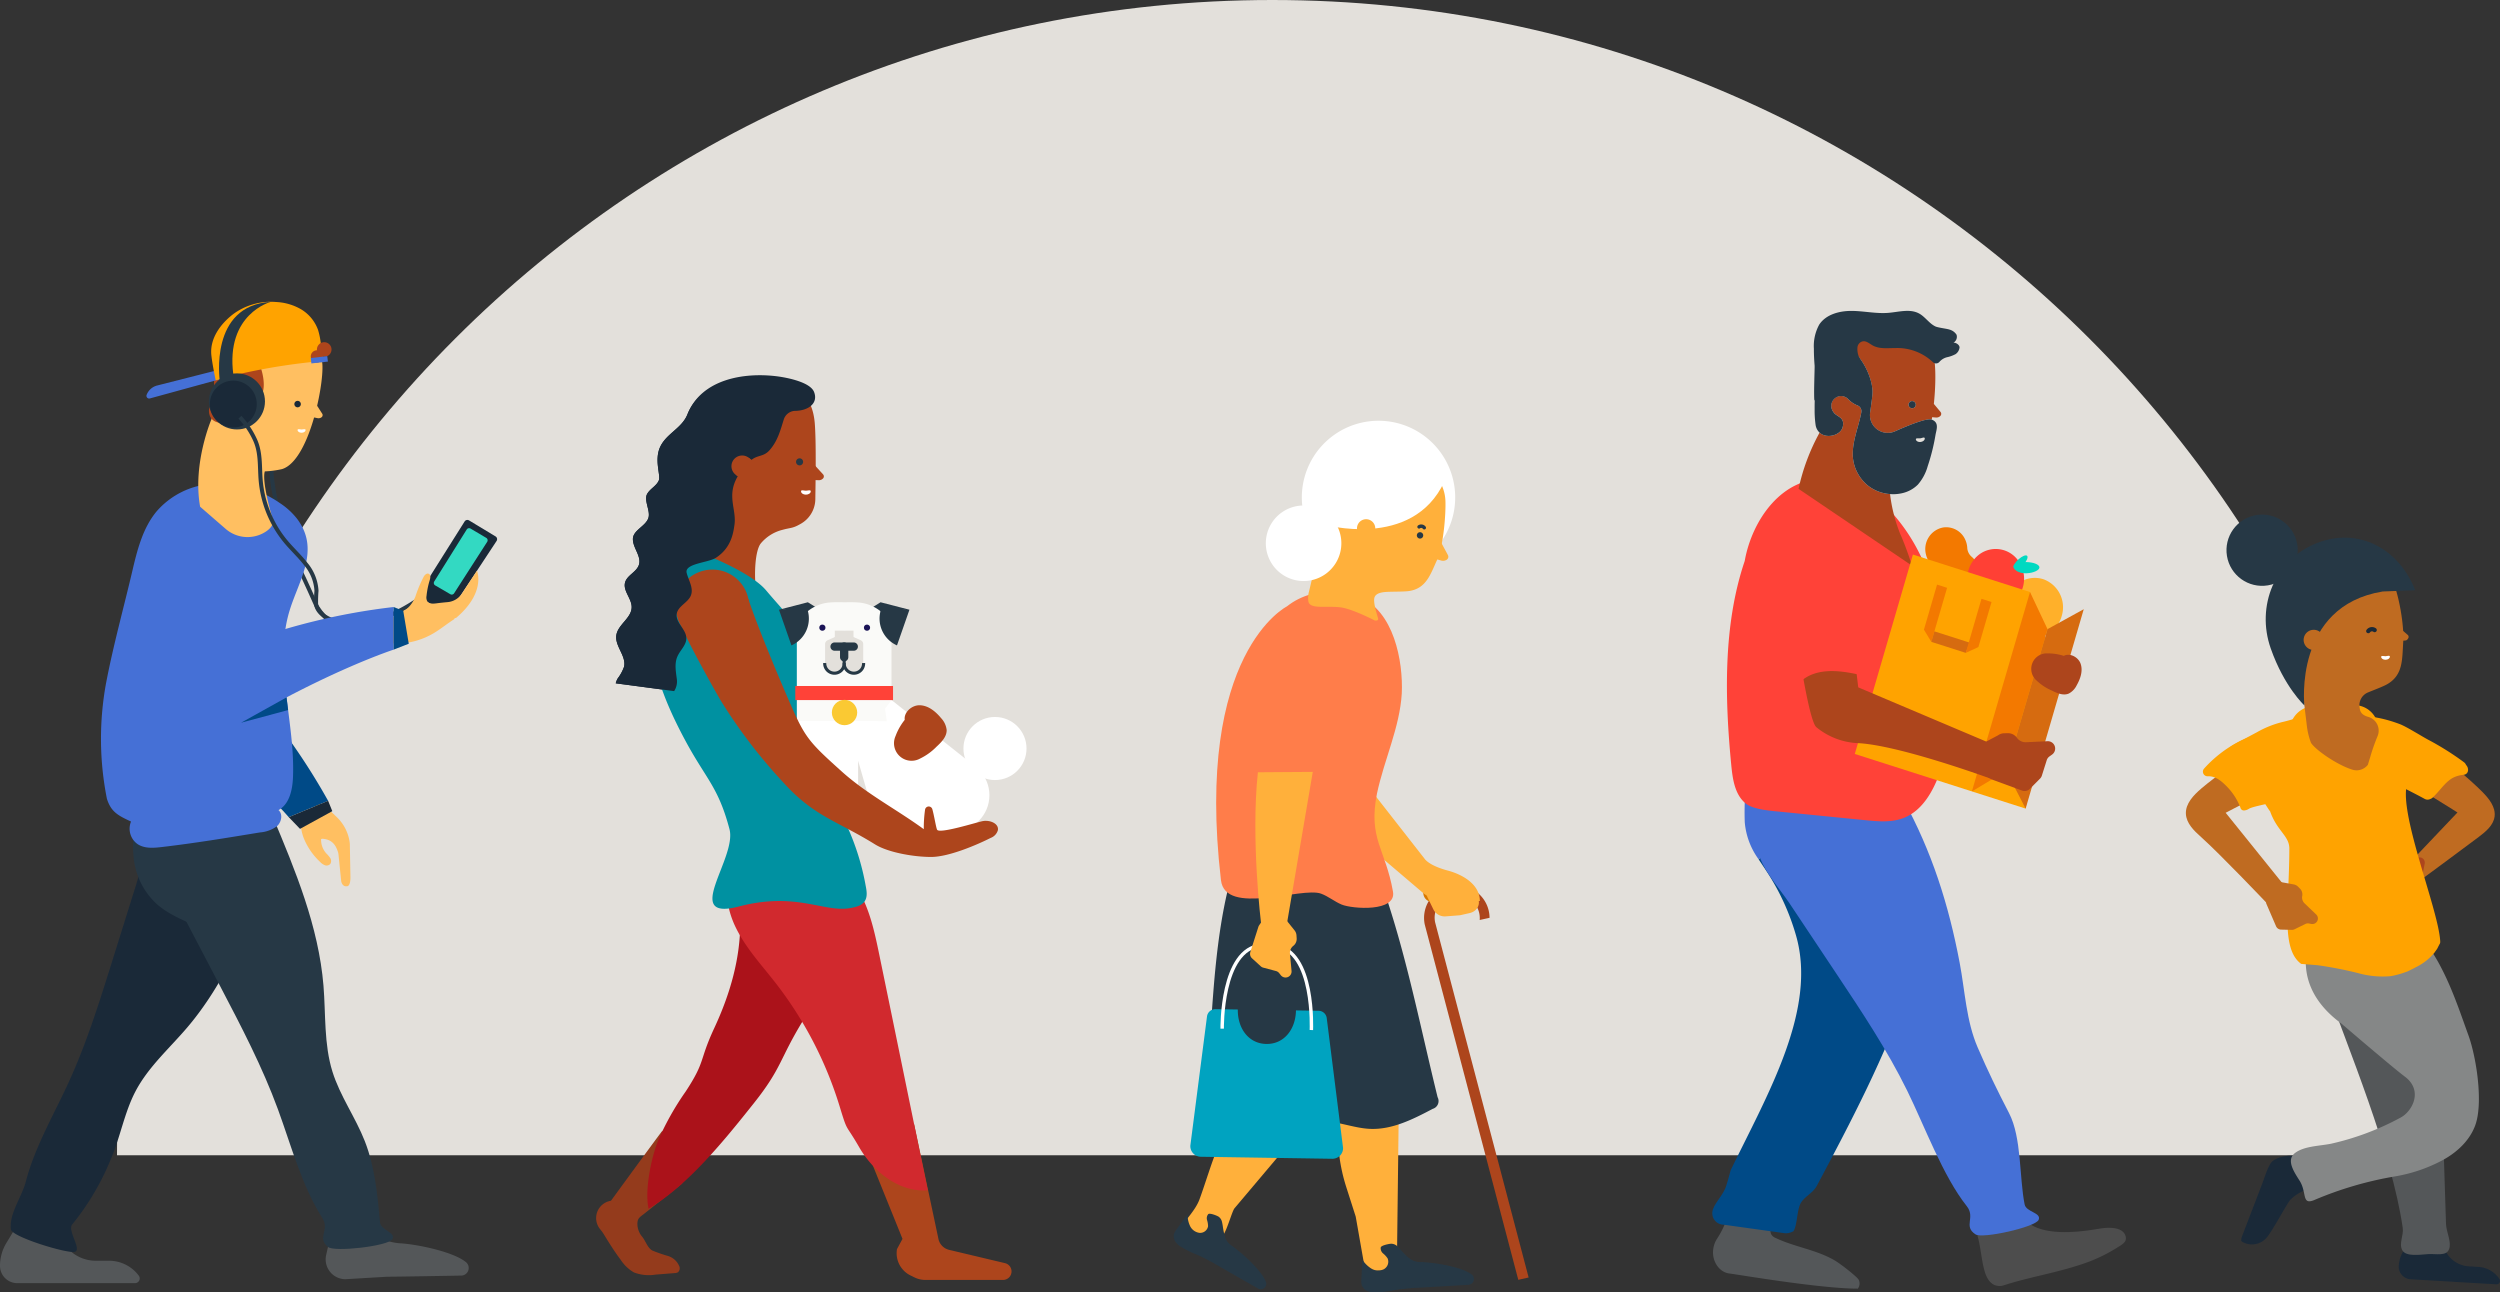 <svg xmlns="http://www.w3.org/2000/svg" width="617.052" height="319.004" viewBox="0 0 617.052 319.004">
  <rect x="0" y="0" width="617.052" height="319.004" fill="#333333" stroke="none"/>
  <title>finale</title>
  <g style="isolation: isolate">
    <g id="Layer_2" data-name="Layer 2">
      <g id="Layer_1-2" data-name="Layer 1">
        <path d="M314.026,0C156.544,0,28.879,127.665,28.879,285.147H599.173C599.173,127.665,471.508,0,314.026,0Z" style="fill: #e3e0db"/>
        <g>
          <path d="M81.243,199.887l1.875,1.788a10.6,10.6,0,0,1,3.225,6.527l.146,7.878c.052,1.014-.036,2.856-1.033,2.663-.733.093-1.226-.738-1.262-1.456l-.649-6.4a2.679,2.679,0,0,0-.1-.514c-.623-2.033-1.681-3.2-3.86-3.352l-.333.064a5.062,5.062,0,0,0,1.229,3.494,8.23,8.23,0,0,1,1.019,1.194,1.342,1.342,0,0,1,.013,1.479,1.242,1.242,0,0,1-1.35.295,3.31,3.31,0,0,1-1.192-.843,16.5,16.5,0,0,1-4.053-5.966,11.429,11.429,0,0,1-.64-2.759L78.49,198A10.594,10.594,0,0,1,81.243,199.887Z" style="fill: #ffbf61"/>
          <g>
            <path d="M57.484,165.656a159.424,159.424,0,0,1,23.5,32l-9.718,4.037s-10.656-12.468-31.107-27.862Z" style="fill: #004a87"/>
            <polygon points="80.985 197.653 82.02 200.21 74.05 204.58 71.268 201.689 80.985 197.653" style="fill: #1a2938"/>
          </g>
          <path d="M64.454,100.825s4.474,6.4,2.835,12.1S71.2,134.942,71.2,134.942s2.622,4.9,6.676,14.088c2.216,5.022,12.869,11.317,12.869,11.317" style="fill: none;stroke: #263845;stroke-miterlimit: 10"/>
          <path d="M81.842,303.849l-1.34,5.92a4.886,4.886,0,0,0,4.765,5.965l10.366-.613c2.324,0,13.8-.2,18.212-.281a1.875,1.875,0,0,0,1.149-3.331c-3.213-2.6-12.118-4.392-16.115-4.629-4.959-.295-9.725-3.42-7.022-6.828l-6.7-6.257Z" style="fill: #545759"/>
          <path d="M6.34,298.892,1.568,306.8A10.919,10.919,0,0,0,0,312.442a4.267,4.267,0,0,0,4.266,4.267H33.322a1.161,1.161,0,0,0,.93-1.856,9.164,9.164,0,0,0-7.339-3.677H23.625a9.326,9.326,0,0,1-8.368-5.209L20.8,294.731l-5.35-6.935Z" style="fill: #545759"/>
          <path d="M27.611,237.494c-3.189,10.2-6.392,20.433-10.886,30.128C13.079,275.485,8.5,283.4,6.371,291.654c-.987,3.821-4.088,7.746-3.693,11.739.058,1.871,13.99,6.09,15.791,5.585s-1.87-5.286-.673-6.726A63.339,63.339,0,0,0,27.272,286.3c2.417-5.52,3.384-11.63,6.185-16.965,3.164-6.025,8.422-10.623,12.824-15.811,9.052-10.667,14.493-23.854,19.79-36.8.79-1.93-14.52-12.012-16.238-13.177-3.33-2.259-7.061-2.974-10.224-.007-3.723,3.492-4.56,10.174-6.012,14.817l-5.987,19.144" style="fill: #1a2938"/>
          <path d="M54.353,243.433c5.194,9.922,10.4,19.879,14.258,30.394,3.3,9.015,5.882,18.845,10.935,26.784,1.941,3.049-1.444,4.819,1.407,7.157,1.43,1.342,14.919-.2,15.88-1.906s-2.852-2.2-3.031-4.158c-.625-6.791-1.275-13.687-3.758-20.038-2.3-5.882-6.111-11.127-7.989-17.157-2.121-6.809-1.632-14.112-2.213-21.219-1.2-14.614-6.938-28.417-12.607-41.94-.846-2.016-19.438.042-21.576.452-4.142.794-7.436,3.03-7.582,7.572-.172,5.347,4.16,10.92,6.525,15.436l9.75,18.623" style="fill: #263845"/>
          <path d="M38.905,223.321c2.951,2.524,6.659,3.941,10.188,5.562s7.085,3.614,9.232,6.849q-3.881-11.8-7.761-23.6a15.3,15.3,0,0,0-2.982-5.952,10.251,10.251,0,0,0-6.471-2.858c-1.816-.181-6.131-.59-7.383.973-1.174,1.462-.921,5.116-.784,6.855a17.906,17.906,0,0,0,5.962,12.174" style="fill: #263845"/>
          <path d="M71.5,150.625c2.3-7.493,7.628-14.973,1.782-22.63a17.531,17.531,0,0,0-4.212-3.83,26.742,26.742,0,0,0-16.657-4.749,19.908,19.908,0,0,0-13.727,6.764c-3.465,4.142-4.818,9.6-6.05,14.862-2.068,8.823-4.609,17.992-6.384,27.185a75.878,75.878,0,0,0,.13,28.9h0c1.007,3.285,2.816,4.194,5.96,5.647a4.645,4.645,0,0,0,1.687,5.618c1.7,1.083,3.88.911,5.881.678,8.122-.949,16.194-2.281,24.263-3.611a8.088,8.088,0,0,0,4.184-1.531c1.125-1,1.515-2.981.386-3.977,2.72-1.488,3.447-5.032,3.574-8.13C72.877,178.01,67.44,163.837,71.5,150.625Z" style="fill: #4570d6"/>
          <path d="M79.42,88.965a13.459,13.459,0,0,0-25.748,7.854l.005.017a13.453,13.453,0,0,0-1.442,6.535l0,0s-4.762,10.966-2.842,21.7L55.65,130.5a8.238,8.238,0,0,0,10.077.639c1.185-.828,1.951-1.848,1.585-3.048-1.052-3.45-2.593-9.677-1.95-11.742a23.32,23.32,0,0,0,4.252-.567c7.109-2.169,10.86-23.359,9.806-26.816" style="fill: #ffbf61"/>
          <path d="M74.218,99.5a.8.8,0,1,1-.993-.529.8.8,0,0,1,.993.529" style="fill: #1a2938"/>
          <path d="M79.526,102.105l-1.418-2.21L77.36,103l1.018.21a1.228,1.228,0,0,0,.994-.227.66.66,0,0,0,.155-.88" style="fill: #ffbf61"/>
          <path d="M63.953,100.3c.512-1.775.908-3.39,1.044-4.114C65.64,92.775,63.344,85.8,59.446,84.7l0,0a4.04,4.04,0,0,0-4.571,1.531l-.029.043a14.106,14.106,0,0,0-1.754,4.888c-.545,2.428-.052,4.428-.265,6.907-.16,1.857-1.292,2.068-1.251,3.432.113,3.67,5.018,3.5,5.9,1.3s-1.061-2.429-1.593-3.564,2.757-3.65,3.525-2.586a5.963,5.963,0,0,0,1.95,1.741,1.331,1.331,0,0,1,.662,1.626c-.4,1.024,1.414,2.072,1.931.281" style="fill: #ad451c"/>
          <path d="M59.828,97.428a2.191,2.191,0,1,1-2.734-1.456,2.19,2.19,0,0,1,2.734,1.456" style="fill: #ffbf61"/>
          <path d="M75.42,106.138c0,.374-.441.676-.986.676s-.986-.3-.986-.676.617-.127.986-.127.986-.246.986.127" style="fill: #fff"/>
          <path d="M55.548,90.89,38.791,95.149a3.77,3.77,0,0,0-2.6,2.317.665.665,0,0,0,.8.879c4.754-1.3,21.342-5.854,21.649-5.934.359-.092-3.09-1.52-3.09-1.52" style="fill: #4570d6"/>
          <path d="M78.082,89.242a1.547,1.547,0,0,0,1.359-.654,1.931,1.931,0,0,0,.07-1.075Q79.355,86.26,79.2,85a17.839,17.839,0,0,0-.7-3.572,9.772,9.772,0,0,0-4.255-5.126,13.574,13.574,0,0,0-6.155-1.764,15.6,15.6,0,0,0-10.674,3.1c-3.034,2.392-5.707,5.987-5.241,10.11.27,2.382,1.061,6.139,1.061,6.139s3.655-1.059,4.886-1.348q6.328-1.482,12.757-2.421,3.589-.524,7.2-.878" style="fill: #ffa300"/>
          <path d="M54.237,93.889s-2.661-18.495,12.6-19.381c0,0-11.224,2.935-9.247,17.927" style="fill: #263845"/>
          <circle cx="58.481" cy="99.077" r="6.919" style="fill: #263845"/>
          <circle cx="57.59" cy="99.729" r="5.788" style="fill: #1a2938"/>
          <g>
            <path d="M81.813,86.063a1.8,1.8,0,1,1-1.995-1.59,1.8,1.8,0,0,1,1.995,1.59" style="fill: #ad451c"/>
            <path d="M79.719,87.8a1.511,1.511,0,1,1-1.671-1.332A1.511,1.511,0,0,1,79.719,87.8" style="fill: #ad451c"/>
          </g>
          <rect x="76.769" y="88.133" width="4.098" height="1.345" transform="translate(-9.466 9.403) rotate(-6.442)" style="fill: #4570d6"/>
          <path d="M59.218,102.975a21.275,21.275,0,0,1,3.689,5.508c1.469,3.134,1.16,6.572,1.424,9.941a27.357,27.357,0,0,0,6.251,15.315c1.561,1.864,3.37,3.516,4.857,5.439a11.262,11.262,0,0,1,2.678,6.644,29.77,29.77,0,0,0-.1,3.277c.53,4.579,11.649,8.565,25.751-1.506" style="fill: none;stroke: #263845;stroke-miterlimit: 10"/>
          <g>
            <path d="M103.493,146.465l11.182-17.755a.808.808,0,0,1,1.1-.261l6.531,3.946a.806.806,0,0,1,.256,1.135l-11.5,17.453a.807.807,0,0,1-1.082.252l-6.21-3.643a.807.807,0,0,1-.275-1.126" style="fill: #1a2938"/>
            <path d="M116.143,130.464l3.872,2.292a.7.7,0,0,1,.233.98l-8.163,12.7a.7.7,0,0,1-.94.226l-3.725-2.168a.7.7,0,0,1-.241-.976l8.015-12.824a.7.7,0,0,1,.95-.231" style="fill: #33d9c2"/>
            <path d="M117.726,140.867l-3.733,5.654a4.694,4.694,0,0,1-3.5,2.094c-.943.083-1.884.183-2.823.308-.8.107-1.782.146-2.218-.53a2.023,2.023,0,0,1-.176-1.306,19.857,19.857,0,0,1,.794-3.9c.175-.562.277-1.352-.268-1.574-.457-.186-.92.248-1.188.662a31.966,31.966,0,0,0-2.107,5.036c-.716,1.677-1.932,3.334-3.712,3.732l-.6.295a5.487,5.487,0,0,0-2.026,6.473,1.7,1.7,0,0,0,.714.919,1.908,1.908,0,0,0,.9.145A18.583,18.583,0,0,0,107,156.31c1.757-1.038,3.338-2.349,5.056-3.447.079-.118.168-.232.252-.347l.2.052C120.049,146.233,117.726,140.867,117.726,140.867Z" style="fill: #ffbf61"/>
            <path d="M58.59,159.253a159.424,159.424,0,0,1,38.564-9.429v10.523s-15.6,5.057-37.663,18.039Z" style="fill: #4570d6"/>
            <polygon points="97.154 149.824 99.529 150.773 100.891 158.886 97.154 160.346 97.154 149.824" style="fill: #004a87"/>
          </g>
          <polygon points="70.727 172.128 59.491 178.385 71.114 175.257 70.727 172.128" style="fill: #004a87"/>
        </g>
        <g>
          <path d="M597.262,302.854l-3.817,5.559a7.972,7.972,0,0,0-1.385,4.041,3.114,3.114,0,0,0,2.925,3.292L616.153,317a.847.847,0,0,0,.757-1.312,6.687,6.687,0,0,0-5.188-2.994l-2.4-.141a6.808,6.808,0,0,1-5.873-4.156l-2.017-8.334-3.6-5.282Z" style="fill: #1a2938"/>
          <path d="M565.9,285.294c-1.542-.207-4.215.462-5.17,1.483s-1.841,4.014-2.317,5.255l-4.933,12.857a3.133,3.133,0,0,0-.3,1.351c.007.089.164.21.413.347a4.749,4.749,0,0,0,5.878-1.132c1.5-1.767,4.9-8.261,5.84-9.326a10.545,10.545,0,0,1,3-2.088,12.517,12.517,0,0,0,3.07-2.022,3.075,3.075,0,0,0,.964-3.081c-.371-1.072-1.421-3.626-2.657-3.263Z" style="fill: #1a2938"/>
          <path d="M573.28,241.171c6.372,17.816,17.057,43.163,19.763,61.89.27,1.872-1.013,3.886-.1,5.539s4.483,1.062,6.37.939c1.919-.125,4.509.587,5.173-1.218s-.7-4.262-.757-6.184Q603.218,286.07,602.7,270c-.215-6.731-.124-20.263-3.387-26.153s-18.041-12.58-24.351-10.226" style="fill: #545759"/>
          <path d="M593.529,265.705c4.678,3.465,1.857,8.634-1.005,10.137a66.59,66.59,0,0,1-17.083,6.432c-2.794.586-6.6.564-8.905,2.249s-.49,4.483,1.048,6.889c1.873,2.929.424,6.111,3.636,4.779a88.4,88.4,0,0,1,20.034-5.852,38.228,38.228,0,0,0,11.5-3.912c3.583-1.911,6.784-4.845,8.183-8.658,2.02-5.5.309-16.788-1.7-22.3-3.693-10.118-9.268-28.729-21.995-29.933-4.6-.435-15.084,3.671-15.084,3.671l-1.923,1.886c-2.649,7.533-.824,15.323,7.637,21.518,0,0,12.834,11,15.655,13.09" style="fill: #858787"/>
          <path d="M612.655,195.414c1.66,1.678,3.356,3.762,3.064,6.1-.273,2.183-2.173,3.746-3.929,5.071-4.692,3.54-14.095,10.446-14.095,10.446l-3.432-3.555,12.291-12.94s-10.848-6.9-14.658-8.715c-1.676-.8-2.715-1.38-1.482-3.156,2.281-3.282,3.664-7.752,6.8-5.918,3.758,2.2,12.4,9.587,15.443,12.665" style="fill: #bf6b21"/>
          <path d="M597.607,217.2l-2.645,4.976a1.287,1.287,0,0,1-1.21.681l-2.521-.145a1.292,1.292,0,0,1-.583-.179l-2.422-1.441a1.286,1.286,0,0,0-.8-.174l-.556.061a1.286,1.286,0,0,1-.949-2.278l2.882-2.337a1.891,1.891,0,0,0,.689-1.674,1.889,1.889,0,0,1,.649-1.641l.486-.417a1.894,1.894,0,0,1,1.048-.446l4.2-.407,1.163-.15a1.286,1.286,0,0,1,1.427,1.525l-.73,3.689a1.285,1.285,0,0,1-.126.354" style="fill: #ad451c"/>
          <path d="M608.671,188.8a1.5,1.5,0,0,0-.515-.666,68.855,68.855,0,0,0-8.872-5.577c-1.525-.815-5.36-3.232-6.979-3.838-7.326-2.744-10.82-1.679-11.588-2.1-.468-.257-.048,4.128-.584,4.174-.867.075,2.921,1.79,3.182,2.656-1.133,2.917,2.9,2.014,1.48,4.8a1.559,1.559,0,0,0-.178.775,1.216,1.216,0,0,0,.678,1.341c3.545,1.939,9.6,4.868,13.146,6.807a1.473,1.473,0,0,0,1.43.025,1.45,1.45,0,0,0,.579-.353c2.777-2.685,3.741-5.238,7.583-5.6C609.39,191.11,609.442,189.588,608.671,188.8Z" style="fill: #ffa300"/>
          <path d="M560.3,200.221c1.711,4.909,4.756,6.071,4.756,9.215,0,13.831-2.229,24.711,2.933,28.479.187.019,3.86.3,4.046.32a96.919,96.919,0,0,1,9.973,1.943,22.219,22.219,0,0,0,8.041.76,21.576,21.576,0,0,0,3.85-1.056c.131-.043.22-.07.278-.086.063-.033.143-.073.259-.129.608-.294,1.214-.586,1.8-.914a13.573,13.573,0,0,0,4.822-3.853c-.3.355.381-.548.47-.689.1-.164.726-1.483.653-1.2.046-.139.085-.28.126-.42-.2-8-11.65-34.87-7.633-40.255-.849-1.715-1.621-3.468-2.352-5.235a38.363,38.363,0,0,1-2.582-8.593,15.714,15.714,0,0,1-3.6-.281c-5.975-.937-12.354-1.746-18.4-1.054-1.529.175-2.9.718-4.391,1.035a24.683,24.683,0,0,0-6.313,2.534c-2.325,1.253-4.4,2.312-6.493,3.56C550.548,184.3,560.092,200.337,560.3,200.221Z" style="fill: #ffa300"/>
          <path d="M577.691,180.526a6.285,6.285,0,1,1-6.285-6.285,6.285,6.285,0,0,1,6.285,6.285" style="fill: #ffa300"/>
          <path d="M587.017,179.965a5.923,5.923,0,1,1-5.923-5.923,5.923,5.923,0,0,1,5.923,5.923" style="fill: #ffa300"/>
          <path d="M583.48,138.676c-1.466-1.958,1.077-4.307-1.361-4.506a14.743,14.743,0,0,0-13.67,7.2c-2.96,5.167-2.455,11.538-1.861,17.464a43.551,43.551,0,0,0,1.209,7.341l.03.15q.794,6.554,1.587,13.109a17.4,17.4,0,0,0,.976,3.876c.829,1.507,6.118,5.36,10.2,6.654a3.522,3.522,0,0,0,3.843-1.19l.61-1.989a48.153,48.153,0,0,1,1.777-5.057,3.528,3.528,0,0,0-2.268-4.78c-1.912-.55-2.049-1.531-2.169-2.353a3.443,3.443,0,0,1,2.078-3.684c1.339-.555,3.552-1.381,4.564-1.931,4.169-2.265,3.85-6.211,4.135-10.422.281-4.141-1.039-11.947-2.878-15.882-.183-1.976-5.655-2.473-6.8-4" style="fill: #bf6b21"/>
          <path d="M588.793,161.968c-.4.011-1.082-.239-1.071.168s.5.724,1.095.708,1.065-.36,1.054-.767-.676-.12-1.079-.109" style="fill: #fff"/>
          <path d="M596.124,145.685c-4.039-10.311-14-15.67-24.308-11.631s-15.027,15.535-11.357,25.984c3.353,9.546,8.311,14.07,8.311,14.07s-2.749-24.508,19.323-28.116Z" style="fill: #263845"/>
          <path d="M594.26,156.692l-2.03-1.75.173,3.257,1.32-.114a.671.671,0,0,0,.486-.275l.155-.213a.674.674,0,0,0-.1-.906" style="fill: #bf6b21"/>
          <path d="M573.537,157.538a2.491,2.491,0,1,1-2.861-2.057,2.492,2.492,0,0,1,2.861,2.057" style="fill: #bf6b21"/>
          <path d="M584.543,155.768a1.128,1.128,0,0,1,1.572-.257" style="fill: none;stroke: #1a2938;stroke-linecap: round;stroke-miterlimit: 10;stroke-width: 1.054px"/>
          <circle cx="558.336" cy="135.801" r="8.794" transform="translate(-14.594 91.846) rotate(-9.283)" style="fill: #263845"/>
          <path d="M543.309,194.639c-1.909,1.638-3.893,3.7-3.787,6.218.1,2.343,1.982,4.169,3.733,5.729,4.677,4.169,16.042,16.123,16.042,16.123l4.779-3.8-14.733-18.3s12.125-6.385,16.332-7.984c1.851-.7,3-1.23,1.849-3.224-2.138-3.685-3.218-8.554-6.706-6.879-4.184,2.01-14.009,9.107-17.509,12.111" style="fill: #bf6b21"/>
          <path d="M559.4,223.1l2.377,5.517a1.372,1.372,0,0,0,1.226.828l2.691.065a1.377,1.377,0,0,0,.635-.139l2.7-1.32a1.371,1.371,0,0,1,.862-.115l.585.113a1.371,1.371,0,0,0,1.207-2.337l-2.858-2.733a2.016,2.016,0,0,1-.587-1.838,2.014,2.014,0,0,0-.546-1.8l-.48-.485a2.019,2.019,0,0,0-1.075-.565l-4.422-.8-1.223-.261a1.371,1.371,0,0,0-1.648,1.5l.455,3.983a1.37,1.37,0,0,0,.1.387" style="fill: #bf6b21"/>
          <path d="M550.51,184.241A30.366,30.366,0,0,0,544,189.717a1.142,1.142,0,0,0,.935,1.884c1.634-.065,2.957.8,4.457,2.287a15.358,15.358,0,0,1,3.579,5.412.89.89,0,0,0,.927.743,2.592,2.592,0,0,0,1.223-.438c.965-.544,4.23-1.087,6.008-1.631l9.279-4.341-5.544-14c-.059-.149-5.381,1.1-5.927,1.223a27.482,27.482,0,0,0-6.011,2.021A26.772,26.772,0,0,0,550.51,184.241Z" style="fill: #ffa300"/>
        </g>
        <g>
          <path d="M458.755,315.871c-.32-.683-4.369-3.87-5.947-4.791-4.529-2.64-9.764-3.265-14.462-5.484a2.321,2.321,0,0,1-1.214-1.007,3.464,3.464,0,0,1,.065-2.3c.776-2.935,2.61-7.849,3.5-10.741q-2.6.074-5.2.256a21.111,21.111,0,0,0-4.526.491c-2.112.627-3.633,5.068-4.323,7.208q-.188.576-.372,1.152a22.169,22.169,0,0,1-2.508,5.144,6.155,6.155,0,0,0-.92,2.618c-.342,2.961,1.546,5.637,4.042,5.915,1.868.208,22.369,3.743,31.656,3.73a2.051,2.051,0,0,0,.212-2.189" style="fill: #545759"/>
          <path d="M494.891,290.636l3.2,7.968c2.868,7.136,14.181,5.665,20.178,4.644,1.819-.31,5.648-.582,6.361,1.827.468,1.579-1.024,2.187-2.366,3.045a38.973,38.973,0,0,1-8.8,4.037c-6.181,2.049-12.646,3.075-18.844,5.068a3.261,3.261,0,0,1-2.363-.071c-3.16-1.436-2.845-7.414-4.142-12.058l-.989-7.78Z" style="fill: #4d4d4d"/>
          <path d="M444.265,297.353c.8-1.913,3.134-2.739,4.152-4.646,8.483-15.9,16.937-32.035,22.812-49.114,1.011-2.939,1.933-5.912,2.666-8.933-1.682-4.683-2.848-9.6-4.095-13.686-1.752-5.748-2.9-12.612-6.633-17.484-3.376-4.408-8.418-7.552-12.483-11.275-.133-.122-.248-.248-.369-.373l-16.23,20.28c.715,1.1,1.485,2.222,2.278,3.45a57.793,57.793,0,0,1,6.926,15.3c5.3,18.37-7.066,39.281-16.124,57.967-.351,1.292-.691,2.588-1.109,3.871-.622,1.908-2.024,3.335-2.96,5.062-.083.2-.172.4-.253.6a2.825,2.825,0,0,0,2.583,3.906l15.246,2.125a3.945,3.945,0,0,0,1.983-.516C443.555,302.53,443.518,299.147,444.265,297.353Z" style="fill: #004a87"/>
          <g>
            <path d="M431.654,188.524a68.561,68.561,0,0,0-1.009,14.461,18.159,18.159,0,0,0,3.44,9.137l18.886-23.6Z" style="fill: #4570d6"/>
            <path d="M453.358,240.479c6.21,9.32,12.439,18.673,17.378,28.725,4.235,8.617,8.833,21.121,14.693,28.484,2.251,2.827-.928,4.944,2.153,6.969,1.563,1.184,14.815-1.765,15.591-3.566s-3.068-1.892-3.452-3.816c-1.336-6.687-.709-16.476-3.846-22.531-2.906-5.608-5.248-10.422-7.75-16.221-2.826-6.548-3.108-13.862-4.434-20.869-2.729-14.407-6.89-27.529-13.951-40.38-1.053-1.916-27.326,2.088-29.408,2.72-4.035,1.226-7.076,3.8-6.743,8.327.392,5.336,5.286,10.421,8.113,14.663l11.656,17.494" style="fill: #4570d6"/>
          </g>
          <path d="M430.64,138.443c-5.4,15.923-4.911,34.048-3.324,50.421.339,3.493.892,7.393,3.671,9.536,1.9,1.463,6.419,1.753,8.8,1.99l20.583,2.048c3.171.315,6.479.614,9.453-.53,4.64-1.785,7.331-6.616,9-11.3,6.058-16.98,3.493-36.262-4.351-52.494a45.081,45.081,0,0,0-9.056-13.225c-3.886-3.709-8.926-6.4-14.289-6.7-11.294-.64-18.719,10.23-20.491,20.255" style="fill: #ff4238"/>
          <path d="M469.078,131.949a38.65,38.65,0,0,1-2.571-10,10.012,10.012,0,0,1-5.313-1.982,9.744,9.744,0,0,1-1.184-1.095,10.057,10.057,0,0,1-2.7-6.363c-.005-.108,0-.215,0-.322-.053-3.578,1.486-6.957,2.108-10.417a1.527,1.527,0,0,0-.952-1.7,6.627,6.627,0,0,1-2.377-1.64l0-.005,0-.005s-.01,0-.015-.01a2.422,2.422,0,0,0-3.522,3.314c0,.007.006.019.011.026.738,1.176,2.919,1.156,2.241,3.7-.45,1.688-2.974,2.624-4.8,1.886a2.934,2.934,0,0,1-.831-.507c-.022-.019-.043-.04-.065-.059a.082.082,0,0,1,0,.021l0,0a50.714,50.714,0,0,0-5.189,13.881c.064.04.134.071.194.114l24.123,16.339,3.54,2.4c.038.015.072.039.11.054-.51-1.761-1.239-3.752-1.833-5.282-.445-1.139-.814-2.02-.962-2.352" style="fill: #ad451c"/>
          <path d="M471.6,99.079a.883.883,0,1,1-.447,1.167.881.881,0,0,1,.447-1.167M449.657,87.572a4.481,4.481,0,0,1,4.821-2.31l0,0c4.441.676,7.924,8.043,7.683,11.89-.051.814-.294,2.643-.586,4.672a4.393,4.393,0,0,0,6.131,4.643c3.832-1.71,7.948-3.315,9.085-2.89l0,0c.034-.2.069-.4.1-.6l.962.078a1.374,1.374,0,0,0,1.063-.386.731.731,0,0,0,.049-.991l-1.649-1.982c.6-5.72.428-10.915-.266-12.471a14.932,14.932,0,0,0-27.582.752c.053-.116.1-.234.157-.348.01-.017.018-.034.027-.051" style="fill: #ad451c"/>
          <path d="M472.322,100.691a.883.883,0,1,0-1.165-.445.88.88,0,0,0,1.165.445" style="fill: #263845"/>
          <path d="M474.068,109.08c-.6.075-1.136-.2-1.188-.615s.667-.226,1.077-.276,1.062-.409,1.114,0-.4.812-1,.887m2.728-5.507h0c-1.136-.423-5.251,1.179-9.082,2.891a4.394,4.394,0,0,1-6.131-4.645c.293-2.029.535-3.857.586-4.672.241-3.847-3.242-11.214-7.683-11.89l-.005.007a4.474,4.474,0,0,0-4.819,2.308.436.436,0,0,0-.027.053c-.057.112-.106.231-.157.346a16.86,16.86,0,0,0-1.107,5.273,54.663,54.663,0,0,0-.486,7.783,25.312,25.312,0,0,0,.233,3.807,3.231,3.231,0,0,0,.982,1.944c.022.019.043.04.065.059a2.934,2.934,0,0,0,.831.507c1.827.74,4.351-.2,4.8-1.886.68-2.548-1.5-2.529-2.241-3.7,0-.007,0-.017-.009-.027a2.424,2.424,0,0,1,3.522-3.314c0,.005.011.007.015.012l0,0,0,.005a6.6,6.6,0,0,0,2.377,1.64,1.523,1.523,0,0,1,.95,1.7c-.622,3.46-2.159,6.838-2.106,10.416,0,.109,0,.216,0,.322a10.054,10.054,0,0,0,2.7,6.363,9.578,9.578,0,0,0,1.184,1.095,10.012,10.012,0,0,0,5.313,1.982,9.752,9.752,0,0,0,2.9-.2,7.978,7.978,0,0,0,3.96-2.128,11.708,11.708,0,0,0,2.431-4.549,49.422,49.422,0,0,0,1.916-7.66c.223-1.333,1.019-3.115-.923-3.843" style="fill: #263845"/>
          <path d="M459.15,88.752a5.091,5.091,0,0,1-.682-3.1,1.706,1.706,0,0,1,1.146-1.365c.954-.274,1.757.5,2.585.964,1.7.955,3.792.644,5.745.654a12.771,12.771,0,0,1,9.14,3.489,1.108,1.108,0,0,0,1.6-.068l.007-.009a3.659,3.659,0,0,1,2.036-1.181,7.988,7.988,0,0,0,1.951-.73,2.323,2.323,0,0,0,.98-1.613c.031-.647-.87-1.268-1.516-1.206v0a1.667,1.667,0,0,0,.772-1.973,3.006,3.006,0,0,0-1.706-1.256c-.68-.24-2.853-.474-3.505-.785-1.552-.74-2.515-2.367-4.023-3.19-2.258-1.232-5.018-.375-7.583-.166-3.019.247-6.036-.459-9.065-.478s-6.361.862-8.019,3.4a10.974,10.974,0,0,0-1.307,5.955c-.007,1.378.066,2.752.176,4.126.052.663-.287,8.036,0,8.635" style="fill: #263845"/>
          <g>
            <path d="M508.877,152.03a6.9,6.9,0,0,1-8.681,4.84,7.351,7.351,0,0,1-4.62-9.095,6.9,6.9,0,0,1,8.681-4.84A7.351,7.351,0,0,1,508.877,152.03Z" style="fill: #ffb02a"/>
            <path d="M485.562,135.231a5.614,5.614,0,0,0-.479-1.981,5.146,5.146,0,0,0-5.475-3.059,5.422,5.422,0,0,0-4.228,6.718,5.51,5.51,0,0,0,.332.959,3.262,3.262,0,0,1,.066,2.505,7.584,7.584,0,0,0-.154,4.919,6.961,6.961,0,0,0,7.923,4.921,7.417,7.417,0,0,0,3.106-12.787A3.114,3.114,0,0,1,485.562,135.231Z" style="fill: #f37900"/>
            <g>
              <path d="M496.645,148.821a6.809,6.809,0,0,1-9.78-1.711,7.572,7.572,0,0,1,1.633-10.246,6.809,6.809,0,0,1,9.78,1.711A7.572,7.572,0,0,1,496.645,148.821Z" style="fill: #ff4035"/>
              <g>
                <path d="M497.286,140.536c-1.85-2.031,4.45-2.352,5.86-.967S499.136,142.568,497.286,140.536Z" style="fill: #00d9c1"/>
                <path d="M497.575,140.252c-1.759-.143,1.193-3.2,2.464-3.173S499.334,140.4,497.575,140.252Z" style="fill: #00d9c1"/>
              </g>
            </g>
            <g>
              <polygon points="499.968 199.58 457.802 186.091 472.146 136.877 501.011 146.11 505.848 160.298 499.968 199.58" style="fill: #ffa300"/>
              <polygon points="495.172 190.267 486.702 195.336 501.046 146.122 505.369 155.283 495.172 190.267" style="fill: #f37900"/>
              <polygon points="495.172 190.267 499.968 199.58 514.312 150.365 505.369 155.283 495.172 190.267" style="fill: #d66b10"/>
              <g>
                <polygon points="476.693 158.426 474.865 155.411 478.106 144.293 480.582 145.085 476.693 158.426" style="fill: #f37900"/>
                <polygon points="485.183 161.142 486.148 158.615 477.45 155.832 476.693 158.426 485.183 161.142" style="fill: #d66b10"/>
                <polygon points="485.183 161.142 488.307 159.711 491.548 148.593 489.072 147.801 485.183 161.142" style="fill: #f37900"/>
              </g>
            </g>
          </g>
          <g>
            <path d="M448.3,179.477a17.386,17.386,0,0,0,9.9,3.929c10.022.311,32.942,8.72,32.942,8.72L490.174,183l-31.522-13.349-3.086-25.99a6.986,6.986,0,0,0-7.516-5.954h0a6.985,6.985,0,0,0-6.319,7.9c1.55,11.352,4.628,32.173,6.567,33.864" style="fill: #ad451c"/>
            <path d="M491.6,192.38l7.485,2.754a1.819,1.819,0,0,0,1.918-.424l2.523-2.532a1.818,1.818,0,0,0,.447-.739l1.2-3.8a1.817,1.817,0,0,1,.678-.935l.643-.46a1.82,1.82,0,0,0-1.147-3.3l-5.244.255a2.677,2.677,0,0,1-2.306-1.116,2.677,2.677,0,0,0-2.233-1.118l-.9.02a2.667,2.667,0,0,0-1.527.518l-5.109,2.7-1.068,1.772a1.819,1.819,0,0,0-.066,2.955l4.25,3.2a1.8,1.8,0,0,0,.467.255" style="fill: #ad451c"/>
            <path d="M446.572,136.079a11.073,11.073,0,0,1,6.684.278,15.728,15.728,0,0,1,4.589,2.88c.6.521,3.252,3.356,2.773,4.213a2.942,2.942,0,0,0-.225,2.43,13.289,13.289,0,0,1,.489,5.51,3.017,3.017,0,0,0-1.485-.09c-1.359.364-1.261,2.058-.922,3.323.513,1.908,4.618,10.649,3.539,12.244-.7,1.044-12.191-4.471-18.119,1.883-2.9,3.106-4.194-13.253-5.433-17.38-.74-2.464-4.224-5.048-3.59-7.432C435.917,140,442.573,137.086,446.572,136.079Z" style="fill: #ff4238"/>
          </g>
          <path d="M510.311,162.22a12.649,12.649,0,0,0-4.9-.946,3.82,3.82,0,0,0-2.689,6.741,12.633,12.633,0,0,0,3.684,2.418c1.313.657,2.841,1.326,4.194.758a4.486,4.486,0,0,0,1.982-2.069c.921-1.62,1.577-3.579.946-5.334s-3.034-2.872-4.463-1.675" style="fill: #ad451c"/>
        </g>
        <path d="M193.549,95.872a21.933,21.933,0,0,1-5.228-1.089,16.5,16.5,0,0,0-13.185,1.334,12.189,12.189,0,0,0-5.463,6.156c-1.343,3.408-5.137,4.7-6.7,7.974s.15,7.1-.36,8.323c-.57,1.371-2.166,2.052-2.885,3.351-.857,1.545.808,4.1.342,5.807-.576,2.113-3.8,3.077-3.857,5.266-.055,2.238,2.167,4.291,1.481,6.421-.571,1.777-2.914,2.542-3.41,4.341-.573,2.079,1.658,3.983,1.624,6.139-.04,2.679-3.42,4.266-3.79,6.919-.375,2.68,2.5,5.1,1.918,7.74a10.551,10.551,0,0,1-1.559,2.879,4.575,4.575,0,0,0-.5,1.225l14.417,1.924a4.336,4.336,0,0,0,.668-2.929c-.242-1.872-.622-3.855.123-5.588.678-1.572,2.243-2.842,2.222-4.553-.027-2.207-2.733-3.855-2.368-6.031.321-1.911,2.788-2.722,3.493-4.527s-.572-3.684-1.048-5.549c-.594-2.33,6.532-1.547,7.187-3.713.528-1.748,4.33-6.274,4.6-8.073.74-4.868,1.976-9.814,4.873-13.882,1.336-1.875-6.766-3.5-5.226-5.215,3.094-3.436,12.024-7.191,14.232-11.253C193.09,98.294,193.161,96.865,193.549,95.872Z" style="fill: #1a2938"/>
        <path d="M150.809,296.371a4.321,4.321,0,0,0-2.7,7,11.331,11.331,0,0,1,.767,1.021c1.361,2.225,2.8,4.548,4.376,6.626a9.634,9.634,0,0,0,3.231,3.051,10.289,10.289,0,0,0,5.349.528l4.688-.37a1.659,1.659,0,0,0,.829-.216,1.3,1.3,0,0,0,.324-1.448,4.413,4.413,0,0,0-2.845-2.578,37.441,37.441,0,0,1-3.759-1.3c-1.238-.628-1.668-2.317-2.529-3.384a5.018,5.018,0,0,1-1.22-3.283c.044-1.35.569-1.57,1.633-2.406s9.437-7.515,9.437-7.515-4.367-12.544-4.905-12.988c-.527.574-12.679,17.254-12.679,17.254" style="fill: #943b1c"/>
        <path d="M225.634,277.517l6.016,28.391a3.526,3.526,0,0,0,2.639,2.589l13.781,3.277a2.1,2.1,0,0,1-.465,4.139h-19.2a6.11,6.11,0,0,1-2.7-.628l-.979-.481a6.113,6.113,0,0,1-3.332-6.5l1.362-2.523-8.845-21.88,5.713.659Z" style="fill: #ad451c"/>
        <path d="M181.966,201.848c-1.8,8.42.674,17.116.734,25.727.063,9.044-2.565,17.943-6.385,26.14s-2.1,8.1-7.054,15.662a69.371,69.371,0,0,0-6.823,12.12c-1.719,4.314-3.363,12.317-2.356,16.85,9.785-5.778,18.845-17.087,25.924-25.976s6.328-10.916,12.278-20.6c3.132-5.1,6.282-10.23,8.466-15.8s3.37-11.664,2.424-17.571" style="fill: #ab121a"/>
        <path d="M181.657,212.049c-3.273,4.725-2.682,11.257-.252,16.466s6.426,9.49,9.963,14.023a94.766,94.766,0,0,1,15.866,30.518c2.055,6.726,1.317,4,4.83,10.095s9.912,11.192,16.924,10.641c-4.681-22.64-7.28-35.5-11.961-58.142-1.167-5.647-2.385-11.424-5.409-16.333s-8.269-8.861-14.033-8.713" style="fill: #d1292e"/>
        <path d="M201.073,104.128c.442,4.868.2,16.124.168,19.071a7.09,7.09,0,0,1-3.792,6.193c-1.843,1.053-2.269.819-4.315,1.383a10.147,10.147,0,0,0-5.392,3.4c-1.447,1.927-1.537,7.875-1.25,10.268a5.987,5.987,0,0,1-.242,3.64c-.761,1.368-5.378,2.062-6.917,2.346-2.577.477-5.435.907-7.659-.481-2.267-1.415-3.126-4.248-4.766-6.357-1.329-1.711,7.237-9.088,7.753-11.078,1.9-7.342-3.751-13.883-1.345-21.076,1-2.985-.233-6.078.994-8.976s.4-3.738,3.131-5.3A23.692,23.692,0,0,1,188.854,94.4c3.045.138,4.432,1.357,7.3,1.954,3.58.745,4.687,5.258,4.915,7.77" style="fill: #ad451c"/>
        <path d="M203.152,117.087l-1.981-2.176-.243,3.573,1.164.041a1.376,1.376,0,0,0,1.055-.437.738.738,0,0,0,.006-1" style="fill: #ad451c"/>
        <path d="M200.112,121.268c0,.455-.539.824-1.2.824s-1.2-.369-1.2-.824.752-.155,1.2-.155,1.2-.3,1.2.155" style="fill: #fff"/>
        <path d="M171.961,136.076A15.577,15.577,0,0,0,164.03,142a20.448,20.448,0,0,0-3.291,9.715c-1.122,10.808,3.237,21.416,8.369,30.993s8.17,11.448,10.946,21.954c1.895,7.17-11.939,22.814,2.317,19.078s21.01,1.6,27.565.379c1.306-.242,2.754-.575,3.491-1.68.724-1.085.5-2.521.245-3.8a61.6,61.6,0,0,0-4.717-15c-2.809-6.6-4.1-5.193-5.944-12.128-1.581-5.941-1.244-19.888-2.049-25.982-1.161-8.8-5.64-12.418-11.868-19.805-4.172-4.947-17.132-9.646-17.132-9.646" style="fill: #0091a1"/>
        <path d="M184.9,149.653a9.067,9.067,0,1,1-9.067-9.067,9.067,9.067,0,0,1,9.067,9.067" style="fill: #ad451c"/>
        <path d="M198.181,113.721a.872.872,0,1,1-1.1-.551.871.871,0,0,1,1.1.551" style="fill: #263845"/>
        <g>
          <g>
            <g>
              <circle cx="228.875" cy="196.282" r="8.924" style="fill: #fff"/>
              <path d="M222.31,198.641a6.565,6.565,0,0,0-6.565,6.565h13.131A6.565,6.565,0,0,0,222.31,198.641Z" style="fill: #fff"/>
            </g>
            <circle cx="245.582" cy="184.748" r="7.784" style="fill: #fff"/>
            <g>
              <path d="M217.4,151.55l-2.06-1.652,2-1.249,6.437,1.664-6.4,1.384C217.384,151.648,217.39,151.6,217.4,151.55Z" style="fill: #263845"/>
              <path d="M199.336,151.55l2.06-1.652-2-1.249-6.437,1.664,6.4,1.384C199.352,151.648,199.346,151.6,199.336,151.55Z" style="fill: #263845"/>
              <polygon points="199.952 166.302 199.261 169.278 218.446 169.278 217.383 166.302 199.952 166.302" style="fill: #f57900"/>
              <path d="M220.025,155.791c.226,0-.715-2.534-.84-2.752a7.746,7.746,0,0,0-1.747-2.091,10.116,10.116,0,0,0-5.409-2.234,30.785,30.785,0,0,0-3.19-.063c-1.3,0-2.608-.057-3.9.043A9.876,9.876,0,0,0,199.2,151a6.939,6.939,0,0,0-2.513,4.794h-.014v23.714l23.363-1.538V155.791Z" style="fill: #fafaf8"/>
              <g>
                <circle cx="213.991" cy="154.922" r="0.762" style="fill: #1a1356"/>
                <circle cx="202.977" cy="154.922" r="0.762" style="fill: #1a1356"/>
              </g>
              <circle cx="208.358" cy="157.964" r="2.307" style="fill: #fff"/>
              <rect x="206.05" y="155.657" width="4.615" height="3.9" style="fill: #e3e0db"/>
              <g>
                <circle cx="205.96" cy="163.705" r="2.307" style="fill: #e3e0db"/>
                <path d="M203.653,163.7v-4.734a1.026,1.026,0,0,1,.606-.936l2.323-1.042,1.686,4-.011,2.5-2.466.538Z" style="fill: #e3e0db"/>
              </g>
              <g>
                <circle cx="210.755" cy="163.705" r="2.307" style="fill: #e3e0db"/>
                <path d="M213.062,163.7v-4.734a1.026,1.026,0,0,0-.606-.936l-2.323-1.042-1.686,4,.011,2.5,2.466.538Z" style="fill: #e3e0db"/>
              </g>
              <g>
                <path d="M208.358,163.65a2.4,2.4,0,1,1-4.795,0" style="fill: none;stroke: #263845;stroke-miterlimit: 10;stroke-width: 0.769px"/>
                <path d="M213.152,163.65a2.4,2.4,0,1,1-4.795,0v-1.43" style="fill: none;stroke: #263845;stroke-miterlimit: 10;stroke-width: 0.769px"/>
                <g>
                  <line x1="205.989" y1="159.592" x2="210.726" y2="159.592" style="fill: none;stroke: #263845;stroke-linecap: round;stroke-miterlimit: 10;stroke-width: 2.051px"/>
                  <line x1="208.358" y1="159.592" x2="208.358" y2="162.22" style="fill: none;stroke: #263845;stroke-linecap: round;stroke-miterlimit: 10;stroke-width: 2.051px"/>
                </g>
              </g>
              <path d="M192.956,150.313l-.69.178,3.077,8.809a7.244,7.244,0,0,0,4.018-8.629Z" style="fill: #263845"/>
              <path d="M223.78,150.313l.69.178-3.077,8.809a7.244,7.244,0,0,1-4.018-8.629Z" style="fill: #263845"/>
            </g>
            <rect x="204.736" y="187.766" width="7.062" height="12.159" style="fill: #fff"/>
            <path d="M220.06,172.794l-1.613,2.125.421,3.049H196.676V180.9a15.126,15.126,0,0,0,7.908,13.293l13.358,7.253a9.486,9.486,0,0,0,4.527,1.15h16.967l1.135-13.5Z" style="fill: #fff"/>
            <g>
              <circle cx="235.285" cy="196.282" r="8.924" style="fill: #fff"/>
              <path d="M228.719,198.641a6.565,6.565,0,0,0-6.565,6.565h13.131A6.565,6.565,0,0,0,228.719,198.641Z" style="fill: #fff"/>
            </g>
            <rect x="196.294" y="169.318" width="24.127" height="3.476" style="fill: #ff4238"/>
            <circle cx="208.448" cy="175.865" r="3.128" style="fill: #fac933"/>
          </g>
          <polygon points="211.798 187.766 215.34 200.033 211.798 198.109 211.798 187.766" style="fill: #e3e0db;mix-blend-mode: multiply"/>
        </g>
        <path d="M167.278,152.659c1.649,4.2,8.526,16.79,10.892,20.7a129.6,129.6,0,0,0,15.37,19.986c7.434,8.184,13.062,9.248,22.457,15.077,3.162,1.962,9.434,3.093,13.825,3.093s11.4-3.029,14.721-4.71a2.883,2.883,0,0,0,1.763-1.925c.238-1.7-2.112-2.554-3.8-2.2s-10.621,3.174-11.208,2.111c-.26-.472-.735-3.528-1.181-5.072a.919.919,0,0,0-1.79.114,32.329,32.329,0,0,0-.318,4.829c-6.644-4.85-14.06-8.686-20.182-14.182-7.639-6.859-8.951-8.242-12.093-15.259-2.583-5.767-8.878-20.753-11.023-27.386-6.972.991-.856-.086-4.723-3.856-3.1-3.023-6.956-3.958-10.086-.395-4.665,5.31,5.558,5.5-2.629,9.077" style="fill: #ad451c"/>
        <path d="M224.026,176.849a14.34,14.34,0,0,0-2.978,4.805,4.33,4.33,0,0,0,6.056,5.57,14.322,14.322,0,0,0,4.049-2.926c1.226-1.126,2.551-2.474,2.5-4.137a5.086,5.086,0,0,0-1.392-2.935c-1.345-1.63-3.156-3.115-5.269-3.155s-4.267,2.055-3.576,4.052" style="fill: #ad451c"/>
        <path d="M182.2,108.862s1.23-6.162,9.79-6.828-5.842-4.508-5.842-4.508l-11.843,4.939Z" style="fill: #1a2938"/>
        <path d="M200.924,96.739c-.984-2.491-6.918-3.575-9.106-3.854-8.142-1.037-18.7.64-22.146,9.388-1.343,3.408-5.137,4.7-6.7,7.974s.15,7.1-.36,8.323c-.57,1.371-2.166,2.052-2.885,3.351-.857,1.545.808,4.1.342,5.807-.576,2.113-3.8,3.077-3.857,5.266-.055,2.238,2.167,4.291,1.481,6.421-.571,1.777-2.914,2.542-3.41,4.341-.573,2.079,1.658,3.983,1.624,6.139-.04,2.679-3.42,4.266-3.79,6.919-.375,2.68,2.5,5.1,1.918,7.74a10.551,10.551,0,0,1-1.559,2.879,4.575,4.575,0,0,0-.5,1.225l14.417,1.924a4.336,4.336,0,0,0,.668-2.929c-.242-1.872-.622-3.855.123-5.588.678-1.572,2.243-2.842,2.222-4.553-.027-2.207-2.733-3.855-2.368-6.031.321-1.911,2.788-2.722,3.493-4.527s-.572-3.684-1.048-5.549c-.594-2.33,5.282-2.491,7.187-3.713,3.868-2.481,4.33-6.274,4.6-8.073.74-4.868-3.469-8.685,3.9-15.832,1.653-1.6,3.183-.908,4.724-2.619,2.031-2.255,2.71-4.925,3.561-7.643a3.046,3.046,0,0,1,2.623-2.11C199.529,101.416,202.026,99.533,200.924,96.739Z" style="fill: #1a2938"/>
        <g>
          <path d="M185.437,116.453a2.644,2.644,0,1,1-.875-3.636,2.645,2.645,0,0,1,.875,3.636" style="fill: #ad451c"/>
          <rect x="181.938" y="114.373" width="5.286" height="3.495" transform="translate(-19.091 194.042) rotate(-53.11)" style="fill: #ad451c"/>
        </g>
        <g>
          <path d="M357.89,218.738a7.974,7.974,0,0,0-6.234,9.44l23.088,87.708,2.554-.578-23.049-87.536a5.559,5.559,0,0,1,2.532-6.039,5.623,5.623,0,0,1,8.437,5.339l2.434-.536a8.037,8.037,0,0,0-9.762-7.8" style="fill: #ad451c"/>
          <path d="M355.833,220.357a2.269,2.269,0,1,1-2.269-2.269,2.269,2.269,0,0,1,2.269,2.269" style="fill: #d97800"/>
          <path d="M332.98,188.12l18.788,24.03c1.215,1.337,3.764,2.243,5.511,2.706,3.866,1.024,7.977,3.484,7.977,7.535H356.8a8.737,8.737,0,0,1-5.666-2.085l-19.242-16.384Z" style="fill: #ffb03b"/>
          <path d="M360.618,225.849l2.116-.481c2.293-.522,3.066-3.036,1.383-4.5l-2.573-2.238a3.289,3.289,0,0,0-2.149-.775h-4.2a3.238,3.238,0,0,0-2.347.966,2.422,2.422,0,0,0-.46,2.77l1.449,2.968a3.124,3.124,0,0,0,3.075,1.614l3.213-.248a3.434,3.434,0,0,0,.5-.076" style="fill: #ffb03b"/>
          <path d="M325.084,211.1l6.591,46.311a17.493,17.493,0,0,1-2.666,12.02l-24.3,28.79c-.73.865-2.357,7.408-3.416,7.01-1.192-.448-3.4,1.742-4.37.823-.863-.813-5.856-2.226-5.316-3.281.667-1.306,3.431-3.981,4.442-6.712,3.03-8.195,5.747-20.21,12.467-23.779l8.8-10.725c1.615-2.607.03-6.006-.863-8.94l-11.04-27.533Z" style="fill: #ffb03b"/>
          <path d="M345.471,255.335a12.233,12.233,0,0,0-.367-3.206l-9.178-39.787-12.8-3.1c-2.314,9.73-2.638,19.67-3.2,29.631a7.778,7.778,0,0,1-1.362,4.074l5.473,7.523c2.143,2.824,8.362,6.325,7.971,9.848L330.518,273.8c-.056.505-.153,2.051-.243,3.9A43.4,43.4,0,0,0,332.3,293.04l2.32,7.248,2.368,13.452,7.778-.18Z" style="fill: #ffb03b"/>
          <path d="M351.828,258.148c-2.773-11.95-5.516-23.967-9.3-35.57-1.846-5.66-1.423-11.895-3.875-17.324l-35.183,1.076a37.955,37.955,0,0,1-.609,14.1c-3.773,16.518-3.717,34.671-5.359,51.526a3.475,3.475,0,0,0,.32,2.335,4.241,4.241,0,0,0,2.563,1.233c3.278.9,5.929,3.475,9.247,4.215,5.359,1.2,10.553-2.663,16.035-2.959,4.2-.227,8.256,1.658,12.463,1.846,5.486.245,10.643-2.383,15.5-4.941a2.007,2.007,0,0,0,1.2-2.87C353.8,266.618,352.812,262.387,351.828,258.148Z" style="fill: #263845"/>
          <path d="M309.44,158.151c-1.948,8.624-1.418,18.89-1,28.82" style="fill: #ff7d4a"/>
          <g>
            <path d="M363.214,314.535c-2.541-1.884-9.409-2.97-12.475-3.023a13.377,13.377,0,0,1-2.571-.327,1.269,1.269,0,0,1-.871,1.842c-1.047.181-2.238.818-3.314.5a2.079,2.079,0,0,1-.856-.5,4.1,4.1,0,0,1-.672.756,1.155,1.155,0,0,1-1.32,1.447c-.364-.074-.746-.143-1.131-.223-.041.009-.081.027-.121.034a4.95,4.95,0,0,1-.507.262,1.1,1.1,0,0,1-1.109-.244,3.643,3.643,0,0,1-.587-.771c-.007-.014-.007-.027-.014-.041a4.034,4.034,0,0,1-.777-.552l-.113.617a3.74,3.74,0,0,0,3.836,4.409l7.909-.8c1.777-.075,10.545-.6,13.92-.8A1.436,1.436,0,0,0,363.214,314.535Z" style="fill: #263845"/>
            <path d="M351.4,311.566c-2.532.165-3.7-.927-5.418-2.792a14.1,14.1,0,0,0-1.1-1.177,2.265,2.265,0,0,0-1.451-.62c-.538,0-2.513.4-2.641.925a1.672,1.672,0,0,0,.592,1.478,5.547,5.547,0,0,1,1.115,1.226,2.115,2.115,0,0,1-.975,2.682,3.219,3.219,0,0,1-3.027-.166,7.051,7.051,0,0,1-2.227-2.206l-.254,4.827a4.075,4.075,0,0,0,.1,1.461,2.5,2.5,0,0,0,1.357,1.442,4.483,4.483,0,0,0,1.988.355,26.071,26.071,0,0,0,7.05-1.2c2.89-1.167,3.967-2.543,6.857-3.711" style="fill: #263845"/>
          </g>
          <g>
            <path d="M312.461,316.413c-1.032-2.788-5.88-7.171-8.265-8.787a12.572,12.572,0,0,1-1.855-1.578,1.192,1.192,0,0,1-1.631,1c-.917-.395-2.182-.506-2.868-1.306a1.954,1.954,0,0,1-.415-.836,3.857,3.857,0,0,1-.917.25,1.086,1.086,0,0,1-1.782.46c-.249-.245-.514-.5-.776-.757-.037-.014-.077-.02-.113-.035a4.652,4.652,0,0,1-.534-.054,1.029,1.029,0,0,1-.748-.762,3.424,3.424,0,0,1-.066-.909c0-.015.009-.025.011-.04a3.792,3.792,0,0,1-.328-.834l-.406.428a3.515,3.515,0,0,0,.754,5.441l6.637,3.432c1.437.854,8.607,4.947,11.366,6.522A1.35,1.35,0,0,0,312.461,316.413Z" style="fill: #263845"/>
            <path d="M304.691,308.008c-2.078-1.171-2.434-2.629-2.83-4.981a13.252,13.252,0,0,0-.262-1.491,2.129,2.129,0,0,0-.824-1.233c-.425-.274-2.185-.973-2.554-.628a1.572,1.572,0,0,0-.293,1.468,5.213,5.213,0,0,1,.248,1.538,1.988,1.988,0,0,1-2.145,1.61,3.025,3.025,0,0,1-2.3-1.685,6.627,6.627,0,0,1-.62-2.88l-2.679,3.668a3.83,3.83,0,0,0-.671,1.2,2.353,2.353,0,0,0,.327,1.831,4.214,4.214,0,0,0,1.382,1.3,24.5,24.5,0,0,0,6.165,2.676c2.874.566,4.429.036,7.3.6" style="fill: #263845"/>
          </g>
          <path d="M317.7,149.634s-22.9,11.32-16.344,67.6c1.049,9,19.914,1.549,24.724,3.344,1.789.668,3.295,1.942,5.056,2.682,2.631,1.1,13.647,1.91,12.676-3.224-1.851-10.517-6.15-12.987-3.95-24.139,1.789-8.456,5.614-16.29,6.127-24.73.377-8.017-1.994-20.463-10.508-23.8-9.96-3.852-20.387.923-22.871,9.863" style="fill: #ff7d4a"/>
          <path d="M358.906,125.946a18.927,18.927,0,1,1-15.494-21.828,18.928,18.928,0,0,1,15.494,21.828" style="fill: #fff"/>
          <path d="M348.123,112.774c-4.606-2.057-9.738-1.729-13.638,1.472-4.273,3.506-5.937,9.2-7.378,14.535-.591,2.19-3.061,13.356-4.044,17.32a5.9,5.9,0,0,0-.151,2.231c.3,2.128,4.051,1.146,7.843,1.561,2.957.323,8.627,3.29,8.627,3.29.061-.1,1.016.256.7-.77-.484-1.591-1.1-3.752-.868-4.8.316-1.427,2.389-1.507,3.85-1.549,1.344-.039,3.537-.025,4.6-.168,4.363-.589,5.389-4.118,7.026-7.676,1.611-3.5,2.2-11.454,2.071-14.625-.156-3.727-2.4-8.031-8.639-10.819" style="fill: #ffb03b"/>
          <path d="M357.371,136.993l-1.675-3.1-1.31,4.081,1.34.382a1.645,1.645,0,0,0,1.351-.2.884.884,0,0,0,.294-1.161" style="fill: #ffb03b"/>
          <path d="M351.272,132.025a.788.788,0,1,1-.9-.658.789.789,0,0,1,.9.658" style="fill: #263845"/>
          <path d="M350.259,130.04a.917.917,0,0,1,1.277.217" style="fill: none;stroke: #263845;stroke-linecap: round;stroke-miterlimit: 10;stroke-width: 0.857px"/>
          <path d="M326.536,129.419s22.081,6.433,29.955-10.549l-4.114-5.212-15.005-6.178-5.514,5.614-5.668,4.5Z" style="fill: #fff"/>
          <path d="M339.413,130.788a2.256,2.256,0,1,1-1.846-2.6,2.255,2.255,0,0,1,1.846,2.6" style="fill: #ffb03b"/>
          <path d="M330.944,135.65a9.322,9.322,0,1,1-7.631-10.751,9.323,9.323,0,0,1,7.631,10.751" style="fill: #fff"/>
          <path d="M319.87,249.39c-.072,4.633-2.908,8.346-7.306,8.278s-7.118-3.867-7.046-8.5l-5.569-.086a2.07,2.07,0,0,0-2.044,1.853L293.8,282.773a2.633,2.633,0,0,0,2.52,2.738l32.58.5a2.633,2.633,0,0,0,2.6-2.659L327.47,251.33a2.066,2.066,0,0,0-1.979-1.853Z" style="fill: #00a3c0"/>
          <path d="M301.66,253.894s-.315-19.706,9.625-20.547" style="fill: none;stroke: #fff;stroke-miterlimit: 10;stroke-width: 0.848px"/>
          <path d="M323.671,254.234s.925-19.686-8.985-20.835" style="fill: none;stroke: #fff;stroke-miterlimit: 10;stroke-width: 0.848px"/>
          <path d="M310.59,228.781l-1.979,6.2a1.487,1.487,0,0,0,.414,1.55l2.155,1.968a1.493,1.493,0,0,0,.619.338l3.146.839a1.486,1.486,0,0,1,.787.519l.4.509a1.486,1.486,0,0,0,2.649-1.054l-.395-4.269a2.185,2.185,0,0,1,.827-1.921,2.183,2.183,0,0,0,.833-1.861l-.048-.738a2.188,2.188,0,0,0-.478-1.227l-3.05-3.8-.815-1.083a1.486,1.486,0,0,0-2.413.052l-2.461,3.582a1.485,1.485,0,0,0-.191.39" style="fill: #ffb03b"/>
          <path d="M311.26,227.934l6.342.268,6.418-37.684-13.545.095C308.7,207.1,311.26,227.934,311.26,227.934Z" style="fill: #ffb03b"/>
        </g>
      </g>
    </g>
  </g>
</svg>
